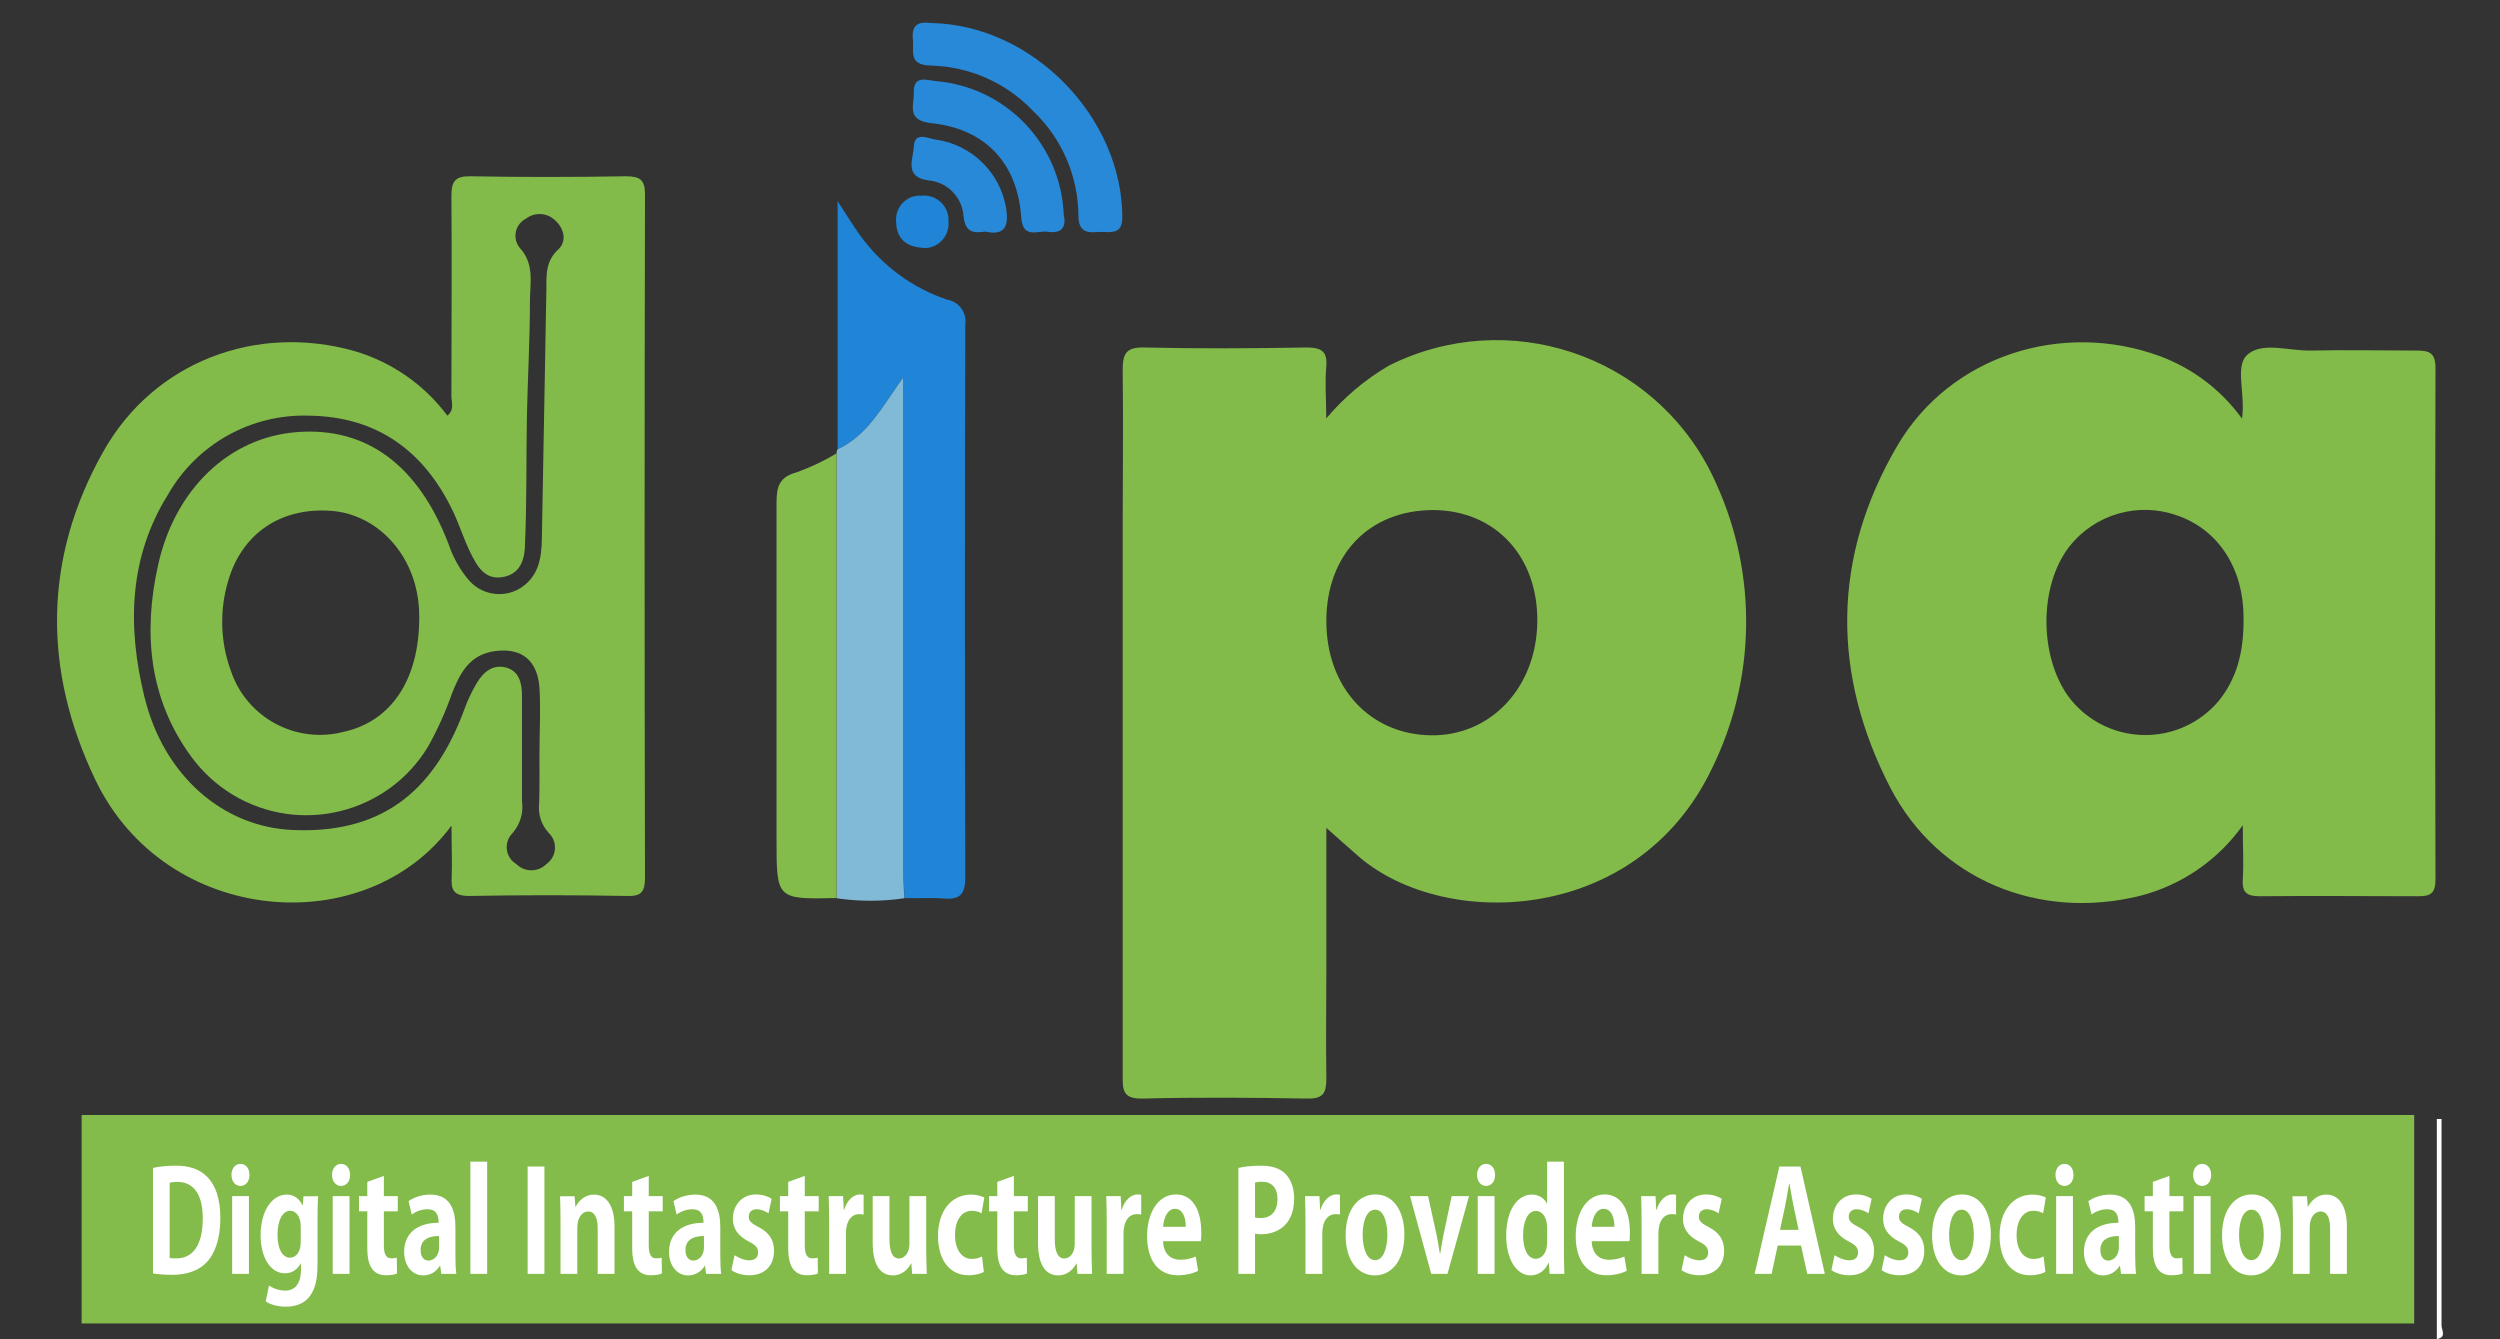 <?xml version="1.0" encoding="utf-8"?>
<!-- Generator: Adobe Illustrator 16.0.0, SVG Export Plug-In . SVG Version: 6.00 Build 0)  -->
<!DOCTYPE svg PUBLIC "-//W3C//DTD SVG 1.1//EN" "http://www.w3.org/Graphics/SVG/1.1/DTD/svg11.dtd">
<svg version="1.1" id="Layer_1" xmlns="http://www.w3.org/2000/svg" xmlns:xlink="http://www.w3.org/1999/xlink" x="0px" y="0px"
	 width="800px" height="428.511px" viewBox="0 758.512 800 428.511" enable-background="new 0 758.512 800 428.511"
	 xml:space="preserve">
<rect x="0" y="758.512" width="800" height="428.511" fill="#333333" stroke="none"/>
<g>
	<path fill="#FDFDFC" d="M779.787,1187.022v-70.427h1.506c0,22.031,0,44.063,0,66.063
		C781.262,1184.011,783.044,1186.438,779.787,1187.022z"/>
	<path fill="#82BB49" d="M424.433,1023.433v44.83c0,11.769-0.184,23.506,0,35.274c0,4.578-0.799,6.637-6.146,6.515
		c-17.545-0.308-35.12-0.431-52.635,0c-6.667,0.184-6.391-3.073-6.391-7.774c0-58.073,0-116.126,0-174.159
		c0-17.022,0.215-34.045,0-51.037c0-5.346,0.952-7.497,6.913-7.374c17.3,0.399,34.599,0.308,51.897,0
		c4.824,0,6.791,1.229,6.33,6.299c-0.461,5.07,0,9.863,0,16.408c5.673-6.759,12.472-12.486,20.095-16.931
		c37.942-18.98,84.087-3.608,103.067,34.334c0.625,1.249,1.216,2.516,1.772,3.798c13.096,28.993,12.532,62.325-1.536,90.859
		c-24.213,50.668-87.202,51.805-114.058,27.193C430.763,1029.056,427.844,1026.506,424.433,1023.433z M458.693,921.728
		c-20.403,0-34.199,14.104-34.261,35.397c-0.062,21.293,13.857,36.411,33.492,36.688c19.143,0.245,33.8-15.363,34.015-36.381
		C492.154,936.415,478.389,921.851,458.693,921.728z"/>
	<path fill="#83BB4A" d="M144.482,1022.695c-27.439,37.241-91.596,32.14-113.996-14.688c-16.777-35.059-16.685-70.948,2.643-105.116
		c16.193-28.698,48.979-40.896,80.258-32.048c11.907,3.478,22.358,10.736,29.774,20.68c2.397-1.967,1.26-4.395,1.291-6.392
		c0-21.294,0.185-42.557,0-63.85c0-4.824,1.198-6.422,6.146-6.36c16.531,0.307,33.093,0.276,49.654,0
		c4.455,0,6.146,1.014,6.146,5.807c-0.164,72.863-0.164,145.706,0,218.528c0,4.517-1.045,6.146-5.808,5.961
		c-16.797-0.307-33.595-0.307-50.392,0c-4.978,0-5.93-1.813-5.654-6.146C144.728,1034.156,144.482,1029.147,144.482,1022.695z
		 M134.158,956.142c0-0.799,0-3.073-0.307-5.285c-1.905-15.794-13.581-27.839-27.931-28.883
		c-16.131-1.168-28.576,7.313-32.939,22.553c-2.789,9.427-2.466,19.501,0.922,28.729c5.064,14.924,20.788,23.409,36.042,19.45
		C125.032,989.418,134.158,976.206,134.158,956.142z M172.627,999.589L172.627,999.589c0-7.006,0.43-14.042,0-21.018
		c-0.676-8.787-5.653-12.751-14.011-11.737c-8.357,1.015-11.43,7.098-13.98,13.581c-2.061,5.897-4.631,11.604-7.682,17.054
		c-13.047,21.5-41.054,28.353-62.554,15.306c-5.096-3.092-9.534-7.154-13.065-11.956c-13.643-18.437-15.609-39.73-10.754-61.454
		c5.439-24.581,22.984-40.958,44.492-42.587c22.246-1.69,38.808,10.57,48.487,35.889c1.356,4.051,3.438,7.819,6.146,11.123
		c4.099,5.113,11.38,6.342,16.93,2.857c5.715-3.718,6.668-9.556,6.76-15.793c0.451-26.527,0.932-53.045,1.444-79.552
		c0-4.701-0.307-9.218,3.841-12.997c2.766-2.612,1.905-6.698-1.137-9.372c-2.545-2.391-6.447-2.585-9.218-0.461
		c-3.031,1.527-4.251,5.222-2.724,8.253c0.171,0.34,0.374,0.663,0.604,0.966c4.886,5.223,3.411,11.153,3.38,16.899
		c0,12.506-0.738,25.012-0.983,37.486c-0.246,13.274,0,26.548-0.584,39.944c0,4.701-1.014,9.986-6.944,11.123
		c-5.93,1.138-8.419-3.472-10.539-7.773s-3.503-8.85-5.531-13.12c-9.218-19.45-24.397-30.45-46.09-30.727
		c-18.531-0.596-35.879,9.082-45.106,25.165c-12.567,20.095-13.151,42.219-7.589,64.833c6.145,25.288,25.165,41.604,47.35,42.587
		c27.347,1.229,44.892-11.092,54.97-38.47c1.094-3.047,2.483-5.979,4.148-8.757c2.059-3.318,4.978-5.869,9.218-4.763
		c4.241,1.106,5.101,5.039,5.131,8.941c0,11.246,0,22.522,0,33.8c0.538,3.716-0.586,7.479-3.072,10.293
		c-2.454,2.49-2.425,6.498,0.065,8.951c0.368,0.363,0.78,0.68,1.226,0.943c2.646,2.62,6.91,2.62,9.556,0
		c2.939-2.046,3.663-6.087,1.618-9.025c-0.241-0.347-0.515-0.668-0.819-0.961c-2.396-2.569-3.522-6.072-3.072-9.557
		C172.689,1010.098,172.627,1004.997,172.627,999.589z"/>
	<path fill="#82BB49" d="M717.442,892.476c1.168-8.081-2.396-16.685,1.69-20.434c4.701-4.271,13.366-1.198,20.279-1.352
		c11.276-0.246,22.584,0,33.8,0c4.209,0,6.145,0.676,6.145,5.653c-0.143,54.551-0.143,109.091,0,163.62
		c0,4.517-1.689,5.408-5.715,5.347c-16.808,0-33.615-0.185-50.392,0c-4.21,0-5.838-1.076-5.562-5.439c0.338-5.192,0-10.416,0-17.268
		c-7.955,11.167-19.6,19.166-32.878,22.584c-32.324,7.958-64.525-5.07-79.889-34.567c-18.836-36.473-18.713-73.744,2.242-109.511
		c16.869-28.76,52.636-40.129,83.977-28.637C701.695,876.389,710.85,883.351,717.442,892.476z M717.935,956.08
		c0-15.363-7.805-28.022-21.294-32.632c-12.413-4.411-26.256-0.419-34.414,9.925c-9.648,12.29-9.832,34.69-0.43,47.902
		c10.092,13.644,29.333,16.522,42.976,6.43c1.88-1.39,3.595-2.99,5.111-4.771C715.783,975.684,718.088,967.11,717.935,956.08
		L717.935,956.08z"/>
	<path fill="#2085D7" d="M268.034,902.277V822.88c2.826,4.332,4.885,7.743,7.221,10.969c6.916,9.614,16.674,16.814,27.9,20.587
		c3.709,0.644,6.246,4.104,5.745,7.836c-0.185,58.954-0.185,117.929,0,176.924c0,5.224-1.506,7.252-6.729,6.853
		c-4.24-0.338-8.511,0-12.781-0.154c0-3.072-0.309-5.991-0.309-9.003c0-49.47,0-98.96,0-148.471v-9.218
		C282.199,888.85,277.56,897.914,268.034,902.277z"/>
	<path fill="#81BAD7" d="M268.034,902.277c9.525-4.363,14.165-13.428,21.017-23.015v9.219c0.001,49.511,0.001,99.001,0,148.471
		c0,3.073,0.216,6.146,0.308,9.003c-7.182,1.061-14.48,1.061-21.662,0c0-47.441,0-94.873,0-142.295
		C267.675,903.177,267.792,902.697,268.034,902.277z"/>
	<path fill="#84BC4B" d="M267.696,903.599c0,47.442,0,94.874,0,142.295c-19.205,0.399-19.205,0.399-19.205-18.712
		c0-35.95,0-71.9,0-107.851c0-5.162,0.922-8.204,6.453-9.68C259.379,908.047,263.649,906.02,267.696,903.599z"/>
	<path fill="#2889D9" d="M297.931,765.882c32.479,0.553,61.208,30.204,61.208,62.222c0,4.485-2.428,4.886-5.746,4.64
		s-8.266,1.721-8.296-5.193c-0.073-12.666-5.298-24.758-14.473-33.492c-8.542-9.023-20.332-14.266-32.754-14.564
		c-7.344-0.184-5.316-4.517-5.746-8.388C291.54,765.728,294.767,765.482,297.931,765.882z"/>
	<path fill="#2889D9" d="M340.396,827.212c0.86,3.841-0.522,6.146-5.009,5.47c-3.318-0.522-8.111,2.52-8.604-4.701
		c-1.167-17.115-11.399-28.238-28.668-30.051c-8.327-0.86-5.53-5.899-5.685-9.925c-0.184-5.623,4.395-3.779,7.129-3.533
		C321.992,786.403,339.488,804.715,340.396,827.212z"/>
	<path fill="#2889D9" d="M315.261,832.62c-4.117,0.646-6.452,0-6.944-5.07c-0.458-5.998-5.191-10.783-11.185-11.307
		c-7.988-1.045-4.885-6.944-4.701-10.847c0.215-4.978,4.548-2.52,7.037-2.213c11.475,1.634,20.573,10.508,22.491,21.939
		C322.819,830.653,321.744,834.064,315.261,832.62z"/>
	<path fill="#2085D7" d="M296.61,837.874c-6.699,0-9.71-3.072-9.833-8.204c-0.505-4.194,2.485-8.006,6.681-8.511
		c0.506-0.062,1.016-0.071,1.523-0.031c4.309-0.395,8.123,2.778,8.518,7.088c0.033,0.36,0.041,0.724,0.024,1.086
		C303.938,833.564,300.864,837.376,296.61,837.874z"/>
	<rect x="26.12" y="1115.31" fill="#84BC4B" width="746.418" height="66.713"/>
	<g>
		<path fill="#FFFFFF" d="M48.958,1132.25c1.959-0.447,4.5-0.715,7.221-0.715c4.645,0,7.801,1.206,10.124,3.573
			c2.649,2.68,4.209,6.922,4.209,13.131c0,7.369-2.068,11.656-4.209,14.023c-2.54,2.813-6.422,4.198-11.285,4.198
			c-2.577,0-4.645-0.224-6.06-0.446V1132.25z M54.292,1161.057c0.544,0.134,1.343,0.134,2.068,0.134
			c5.116,0.045,8.527-3.841,8.527-12.862c0-7.771-3.084-11.612-8.056-11.612c-1.125,0-1.959,0.134-2.54,0.268V1161.057z"/>
		<path fill="#FFFFFF" d="M76.935,1138.011c-1.706,0-2.867-1.519-2.867-3.528c0-2.054,1.197-3.528,2.867-3.528
			c1.742,0,2.903,1.475,2.903,3.528C79.838,1136.627,78.604,1138.011,76.935,1138.011z M79.656,1141.271v24.877h-5.37v-24.877
			H79.656z"/>
		<path fill="#FFFFFF" d="M97.109,1141.316h4.681c-0.109,1.786-0.182,3.975-0.182,7.414v14.023c0,4.868-0.363,13.891-10.196,13.891
			c-2.359,0-4.79-0.581-6.386-1.697l1.052-5.047c1.197,0.804,3.084,1.607,5.225,1.607c3.012,0,5.007-2.099,5.007-6.878v-1.831
			h-0.073c-1.016,1.965-2.83,3.171-5.043,3.171c-4.79,0-7.801-5.314-7.801-12.104c0-8.218,3.882-13.086,8.345-13.086
			c2.54,0,4.173,1.519,5.08,3.483h0.073L97.109,1141.316z M96.238,1150.963c0-3.171-1.56-5.002-3.375-5.002
			c-2.431,0-4.064,3.037-4.064,7.727c0,4.332,1.488,7.28,4.028,7.28c1.233,0,3.411-0.982,3.411-5.181V1150.963z"/>
		<path fill="#FFFFFF" d="M109.12,1138.011c-1.706,0-2.867-1.519-2.867-3.528c0-2.054,1.197-3.528,2.867-3.528
			c1.742,0,2.903,1.475,2.903,3.528C112.022,1136.627,110.789,1138.011,109.12,1138.011z M111.841,1141.271v24.877h-5.37v-24.877
			H111.841z"/>
		<path fill="#FFFFFF" d="M117.537,1141.271v-4.556l5.298-1.921v6.477h4.463v4.868h-4.463v10.809c0,2.992,0.762,4.242,2.395,4.242
			c0.762,0,1.197-0.089,1.742-0.223l0.072,5.047c-0.726,0.357-2.032,0.58-3.592,0.58c-5.806,0-5.915-6.208-5.915-8.977v-11.479
			h-2.648v-4.868H117.537z"/>
		<path fill="#FFFFFF" d="M130.746,1142.879c1.342-0.982,3.846-2.099,7.003-2.099c6.277,0,7.983,4.913,7.983,10.361v9.111
			c0,2.188,0.073,4.377,0.29,5.896h-4.826l-0.327-2.591h-0.109c-1.161,1.966-3.121,3.082-5.37,3.082c-3.737,0-6.06-3.438-6.06-7.459
			c0-6.387,4.608-9.379,11.031-9.379c0-2.456-0.689-4.332-3.629-4.332c-1.851,0-3.665,0.715-4.971,1.697L130.746,1142.879z
			 M140.506,1154.045c-2.903,0-5.915,0.849-5.915,4.466c0,2.367,1.197,3.395,2.54,3.395c1.27,0,3.375-1.116,3.375-4.287V1154.045z"
			/>
		<path fill="#FFFFFF" d="M155.891,1130.24v35.908h-5.37v-35.908H155.891z"/>
		<path fill="#FFFFFF" d="M168.844,1166.148v-34.346h5.371v34.346H168.844z"/>
		<path fill="#FFFFFF" d="M184.229,1144.666c0.907-1.831,2.903-3.886,5.842-3.886c3.701,0,6.568,3.171,6.568,10.139v15.229h-5.371
			v-14.516c0-3.037-0.798-5.448-3.084-5.448c-1.452,0-3.447,1.384-3.447,5.181v14.783h-5.37v-17.374c0-2.902-0.073-5.27-0.145-7.458
			h4.645l0.254,3.35H184.229z"/>
		<path fill="#FFFFFF" d="M202.299,1141.271v-4.556l5.298-1.921v6.477h4.463v4.868h-4.463v10.809c0,2.992,0.762,4.242,2.395,4.242
			c0.762,0,1.197-0.089,1.742-0.223l0.072,5.047c-0.726,0.357-2.032,0.58-3.592,0.58c-5.806,0-5.915-6.208-5.915-8.977v-11.479
			h-2.648v-4.868H202.299z"/>
		<path fill="#FFFFFF" d="M215.507,1142.879c1.342-0.982,3.846-2.099,7.003-2.099c6.277,0,7.983,4.913,7.983,10.361v9.111
			c0,2.188,0.073,4.377,0.29,5.896h-4.826l-0.327-2.591h-0.109c-1.161,1.966-3.121,3.082-5.37,3.082c-3.737,0-6.06-3.438-6.06-7.459
			c0-6.387,4.608-9.379,11.031-9.379c0-2.456-0.689-4.332-3.629-4.332c-1.85,0-3.665,0.715-4.971,1.697L215.507,1142.879z
			 M225.268,1154.045c-2.903,0-5.915,0.849-5.915,4.466c0,2.367,1.197,3.395,2.54,3.395c1.27,0,3.375-1.116,3.375-4.287V1154.045z"
			/>
		<path fill="#FFFFFF" d="M235.064,1160.164c1.052,0.759,3.048,1.652,4.717,1.652c1.887,0,2.794-0.982,2.794-2.501
			s-0.689-2.323-2.903-3.484c-3.774-1.875-5.153-4.511-5.153-7.235c0-4.466,2.903-7.86,7.402-7.86c2.068,0,3.846,0.625,5.007,1.385
			l-1.016,4.645c-0.871-0.58-2.286-1.295-3.81-1.295c-1.633,0-2.504,1.027-2.504,2.367c0,1.385,0.762,2.099,3.084,3.305
			c3.411,1.742,5.007,4.154,5.007,7.593c0,4.734-2.903,7.86-7.947,7.86c-2.213,0-4.354-0.67-5.697-1.652L235.064,1160.164z"/>
		<path fill="#FFFFFF" d="M252.227,1141.271v-4.556l5.298-1.921v6.477h4.463v4.868h-4.463v10.809c0,2.992,0.762,4.242,2.395,4.242
			c0.762,0,1.197-0.089,1.742-0.223l0.072,5.047c-0.726,0.357-2.032,0.58-3.592,0.58c-5.806,0-5.915-6.208-5.915-8.977v-11.479
			h-2.648v-4.868H252.227z"/>
		<path fill="#FFFFFF" d="M270.152,1145.604c0.944-3.216,3.121-4.868,5.008-4.868c0.508,0,0.834,0.045,1.197,0.134v6.298
			c-0.399-0.09-0.834-0.134-1.379-0.134c-2.431,0-4.282,2.01-4.282,6.252v12.863h-5.37v-17.105c0-3.082-0.073-5.538-0.145-7.771
			h4.608l0.218,4.332H270.152z"/>
		<path fill="#FFFFFF" d="M296.387,1141.271v17.284c0,2.948,0.109,5.493,0.181,7.593h-4.681l-0.254-3.305h-0.109
			c-0.834,1.607-2.685,3.796-5.806,3.796c-3.846,0-6.459-3.082-6.459-10.54v-14.828h5.371v13.846c0,3.751,0.871,6.118,3.084,6.118
			c1.742,0,3.302-1.831,3.302-4.645v-15.319H296.387z"/>
		<path fill="#FFFFFF" d="M314.094,1146.765c-0.689-0.401-1.669-0.804-3.157-0.804c-3.375,0-5.334,3.35-5.334,7.727
			c0,4.868,2.286,7.682,5.371,7.682c1.342,0,2.395-0.313,3.266-0.804l0.581,4.958c-0.907,0.536-2.758,1.071-4.898,1.071
			c-5.915,0-9.761-4.733-9.761-12.639c0-7.459,3.918-13.176,10.595-13.176c1.742,0,3.338,0.491,4.209,0.938L314.094,1146.765z"/>
		<path fill="#FFFFFF" d="M319.137,1141.271v-4.556l5.298-1.921v6.477h4.463v4.868h-4.463v10.809c0,2.992,0.762,4.242,2.395,4.242
			c0.762,0,1.197-0.089,1.742-0.223l0.072,5.047c-0.726,0.357-2.032,0.58-3.592,0.58c-5.806,0-5.915-6.208-5.915-8.977v-11.479
			h-2.648v-4.868H319.137z"/>
		<path fill="#FFFFFF" d="M349.291,1141.271v17.284c0,2.948,0.109,5.493,0.181,7.593h-4.681l-0.254-3.305h-0.109
			c-0.834,1.607-2.685,3.796-5.806,3.796c-3.846,0-6.459-3.082-6.459-10.54v-14.828h5.371v13.846c0,3.751,0.871,6.118,3.084,6.118
			c1.742,0,3.302-1.831,3.302-4.645v-15.319H349.291z"/>
		<path fill="#FFFFFF" d="M358.979,1145.604c0.943-3.216,3.12-4.868,5.007-4.868c0.508,0,0.834,0.045,1.197,0.134v6.298
			c-0.399-0.09-0.834-0.134-1.379-0.134c-2.431,0-4.282,2.01-4.282,6.252v12.863h-5.37v-17.105c0-3.082-0.073-5.538-0.145-7.771
			h4.608l0.218,4.332H358.979z"/>
		<path fill="#FFFFFF" d="M372.186,1155.697c0.145,4.243,2.612,5.94,5.515,5.94c1.996,0,3.556-0.447,4.935-1.027l0.762,4.556
			c-1.669,0.894-4.028,1.429-6.531,1.429c-6.241,0-9.797-4.823-9.797-12.55c0-7.146,3.338-13.31,9.252-13.31
			c4.898,0,8.092,4.288,8.092,12.327c0,0.982-0.036,1.92-0.145,2.635H372.186z M379.443,1151.098
			c0.036-2.591-0.798-5.762-3.447-5.762c-2.576,0-3.665,3.305-3.81,5.762H379.443z"/>
		<path fill="#FFFFFF" d="M396.279,1166.148v-33.898c1.742-0.402,4.137-0.715,7.221-0.715c3.52,0,6.168,0.849,7.946,2.725
			c1.669,1.741,2.686,4.511,2.686,7.682c0,9.424-6.387,11.522-10.56,11.522c-0.762,0-1.415-0.044-1.959-0.179v12.863H396.279z
			 M401.613,1148.104c0.508,0.135,1.088,0.179,1.887,0.179c3.338,0,5.298-2.322,5.298-6.029c0-3.662-1.888-5.583-4.862-5.583
			c-1.089,0-1.851,0.135-2.322,0.269V1148.104z"/>
		<path fill="#FFFFFF" d="M422.586,1145.604c0.943-3.216,3.121-4.868,5.008-4.868c0.508,0,0.834,0.045,1.197,0.134v6.298
			c-0.399-0.09-0.835-0.134-1.379-0.134c-2.431,0-4.281,2.01-4.281,6.252v12.863h-5.371v-17.105c0-3.082-0.072-5.538-0.145-7.771
			h4.608l0.218,4.332H422.586z"/>
		<path fill="#FFFFFF" d="M449.4,1153.509c0,9.469-4.935,13.131-9.434,13.131c-5.443,0-9.362-4.734-9.362-12.818
			c0-8.352,4.101-13.086,9.58-13.086C445.845,1140.735,449.4,1145.961,449.4,1153.509z M440.075,1145.604
			c-2.976,0-4.027,4.288-4.027,8.084c0,4.422,1.379,8.084,3.991,8.084c2.54,0,3.919-3.707,3.919-8.129
			C443.958,1149.757,442.833,1145.604,440.075,1145.604z"/>
		<path fill="#FFFFFF" d="M464.531,1141.271h5.552l-6.895,24.877H458l-6.785-24.877h5.769l2.649,12.059
			c0.436,2.144,0.798,4.198,1.125,6.343h0.108c0.327-2.145,0.689-4.154,1.125-6.343L464.531,1141.271z"/>
		<path fill="#FFFFFF" d="M475.525,1138.011c-1.705,0-2.866-1.519-2.866-3.528c0-2.054,1.197-3.528,2.866-3.528
			c1.741,0,2.902,1.475,2.902,3.528C478.428,1136.627,477.194,1138.011,475.525,1138.011z M478.247,1141.271v24.877h-5.371v-24.877
			H478.247z"/>
		<path fill="#FFFFFF" d="M500.453,1130.24v28.807c0,2.501,0.073,5.271,0.146,7.102h-4.717l-0.254-3.528h-0.109
			c-1.052,2.456-3.229,4.02-5.696,4.02c-4.572,0-7.838-5.181-7.838-12.729c0-8.486,3.81-13.131,8.164-13.131
			c2.358,0,4.063,1.206,4.862,2.903h0.072v-13.443H500.453z M495.083,1151.41c0-3.618-1.777-5.404-3.556-5.404
			c-2.758,0-4.137,3.483-4.137,7.815c0,4.511,1.524,7.504,4.064,7.504c1.596,0,3.628-1.43,3.628-5.359V1151.41z"/>
		<path fill="#FFFFFF" d="M509.344,1155.697c0.145,4.243,2.612,5.94,5.516,5.94c1.995,0,3.556-0.447,4.935-1.027l0.762,4.556
			c-1.669,0.894-4.027,1.429-6.531,1.429c-6.241,0-9.797-4.823-9.797-12.55c0-7.146,3.338-13.31,9.253-13.31
			c4.898,0,8.091,4.288,8.091,12.327c0,0.982-0.036,1.92-0.145,2.635H509.344z M516.601,1151.098
			c0.036-2.591-0.798-5.762-3.447-5.762c-2.576,0-3.665,3.305-3.81,5.762H516.601z"/>
		<path fill="#FFFFFF" d="M530.135,1145.604c0.943-3.216,3.121-4.868,5.008-4.868c0.508,0,0.834,0.045,1.197,0.134v6.298
			c-0.399-0.09-0.835-0.134-1.379-0.134c-2.431,0-4.281,2.01-4.281,6.252v12.863h-5.371v-17.105c0-3.082-0.072-5.538-0.145-7.771
			h4.608l0.218,4.332H530.135z"/>
		<path fill="#FFFFFF" d="M539.098,1160.164c1.052,0.759,3.048,1.652,4.717,1.652c1.887,0,2.794-0.982,2.794-2.501
			s-0.689-2.323-2.903-3.484c-3.773-1.875-5.152-4.511-5.152-7.235c0-4.466,2.903-7.86,7.402-7.86c2.068,0,3.847,0.625,5.008,1.385
			l-1.017,4.645c-0.87-0.58-2.286-1.295-3.81-1.295c-1.633,0-2.504,1.027-2.504,2.367c0,1.385,0.762,2.099,3.084,3.305
			c3.411,1.742,5.008,4.154,5.008,7.593c0,4.734-2.903,7.86-7.946,7.86c-2.214,0-4.354-0.67-5.697-1.652L539.098,1160.164z"/>
		<path fill="#FFFFFF" d="M576.145,1131.803l7.802,34.346h-5.625l-1.995-9.066h-7.475l-1.924,9.066h-5.442l7.91-34.346H576.145z
			 M569.613,1152.08h5.951l-1.67-7.816c-0.435-2.144-0.906-4.913-1.27-7.012h-0.109c-0.362,2.144-0.834,4.957-1.233,6.967
			L569.613,1152.08z"/>
		<path fill="#FFFFFF" d="M587.066,1160.164c1.052,0.759,3.048,1.652,4.717,1.652c1.887,0,2.794-0.982,2.794-2.501
			s-0.689-2.323-2.903-3.484c-3.773-1.875-5.152-4.511-5.152-7.235c0-4.466,2.903-7.86,7.402-7.86c2.068,0,3.847,0.625,5.008,1.385
			l-1.017,4.645c-0.87-0.58-2.286-1.295-3.81-1.295c-1.633,0-2.504,1.027-2.504,2.367c0,1.385,0.762,2.099,3.084,3.305
			c3.411,1.742,5.008,4.154,5.008,7.593c0,4.734-2.903,7.86-7.946,7.86c-2.214,0-4.354-0.67-5.697-1.652L587.066,1160.164z"/>
		<path fill="#FFFFFF" d="M603.142,1160.164c1.052,0.759,3.048,1.652,4.717,1.652c1.887,0,2.794-0.982,2.794-2.501
			s-0.689-2.323-2.903-3.484c-3.773-1.875-5.152-4.511-5.152-7.235c0-4.466,2.903-7.86,7.402-7.86c2.068,0,3.847,0.625,5.008,1.385
			l-1.017,4.645c-0.871-0.58-2.286-1.295-3.81-1.295c-1.633,0-2.504,1.027-2.504,2.367c0,1.385,0.762,2.099,3.084,3.305
			c3.411,1.742,5.008,4.154,5.008,7.593c0,4.734-2.903,7.86-7.946,7.86c-2.214,0-4.354-0.67-5.697-1.652L603.142,1160.164z"/>
		<path fill="#FFFFFF" d="M637.067,1153.509c0,9.469-4.935,13.131-9.434,13.131c-5.443,0-9.362-4.734-9.362-12.818
			c0-8.352,4.101-13.086,9.58-13.086C633.512,1140.735,637.067,1145.961,637.067,1153.509z M627.742,1145.604
			c-2.976,0-4.027,4.288-4.027,8.084c0,4.422,1.379,8.084,3.991,8.084c2.54,0,3.919-3.707,3.919-8.129
			C631.625,1149.757,630.5,1145.604,627.742,1145.604z"/>
		<path fill="#FFFFFF" d="M653.795,1146.765c-0.689-0.401-1.669-0.804-3.157-0.804c-3.374,0-5.334,3.35-5.334,7.727
			c0,4.868,2.286,7.682,5.37,7.682c1.343,0,2.396-0.313,3.266-0.804l0.581,4.958c-0.907,0.536-2.758,1.071-4.898,1.071
			c-5.915,0-9.761-4.733-9.761-12.639c0-7.459,3.919-13.176,10.595-13.176c1.742,0,3.339,0.491,4.21,0.938L653.795,1146.765z"/>
		<path fill="#FFFFFF" d="M660.616,1138.011c-1.705,0-2.866-1.519-2.866-3.528c0-2.054,1.197-3.528,2.866-3.528
			c1.741,0,2.902,1.475,2.902,3.528C663.519,1136.627,662.285,1138.011,660.616,1138.011z M663.338,1141.271v24.877h-5.371v-24.877
			H663.338z"/>
		<path fill="#FFFFFF" d="M668.272,1142.879c1.343-0.982,3.847-2.099,7.003-2.099c6.277,0,7.982,4.913,7.982,10.361v9.111
			c0,2.188,0.073,4.377,0.291,5.896h-4.826l-0.326-2.591h-0.109c-1.161,1.966-3.12,3.082-5.37,3.082c-3.737,0-6.06-3.438-6.06-7.459
			c0-6.387,4.608-9.379,11.03-9.379c0-2.456-0.689-4.332-3.628-4.332c-1.851,0-3.665,0.715-4.972,1.697L668.272,1142.879z
			 M678.033,1154.045c-2.903,0-5.914,0.849-5.914,4.466c0,2.367,1.197,3.395,2.539,3.395c1.271,0,3.375-1.116,3.375-4.287V1154.045z
			"/>
		<path fill="#FFFFFF" d="M688.918,1141.271v-4.556l5.298-1.921v6.477h4.463v4.868h-4.463v10.809c0,2.992,0.762,4.242,2.395,4.242
			c0.763,0,1.198-0.089,1.742-0.223l0.072,5.047c-0.726,0.357-2.032,0.58-3.592,0.58c-5.806,0-5.915-6.208-5.915-8.977v-11.479
			h-2.648v-4.868H688.918z"/>
		<path fill="#FFFFFF" d="M704.667,1138.011c-1.705,0-2.866-1.519-2.866-3.528c0-2.054,1.197-3.528,2.866-3.528
			c1.741,0,2.902,1.475,2.902,3.528C707.569,1136.627,706.336,1138.011,704.667,1138.011z M707.389,1141.271v24.877h-5.371v-24.877
			H707.389z"/>
		<path fill="#FFFFFF" d="M729.848,1153.509c0,9.469-4.935,13.131-9.434,13.131c-5.443,0-9.362-4.734-9.362-12.818
			c0-8.352,4.101-13.086,9.58-13.086C726.292,1140.735,729.848,1145.961,729.848,1153.509z M720.522,1145.604
			c-2.976,0-4.027,4.288-4.027,8.084c0,4.422,1.379,8.084,3.991,8.084c2.54,0,3.919-3.707,3.919-8.129
			C724.405,1149.757,723.28,1145.604,720.522,1145.604z"/>
		<path fill="#FFFFFF" d="M738.593,1144.666c0.907-1.831,2.903-3.886,5.843-3.886c3.701,0,6.567,3.171,6.567,10.139v15.229h-5.37
			v-14.516c0-3.037-0.799-5.448-3.085-5.448c-1.451,0-3.446,1.384-3.446,5.181v14.783h-5.371v-17.374
			c0-2.902-0.072-5.27-0.145-7.458h4.645l0.254,3.35H738.593z"/>
	</g>
</g>
</svg>

